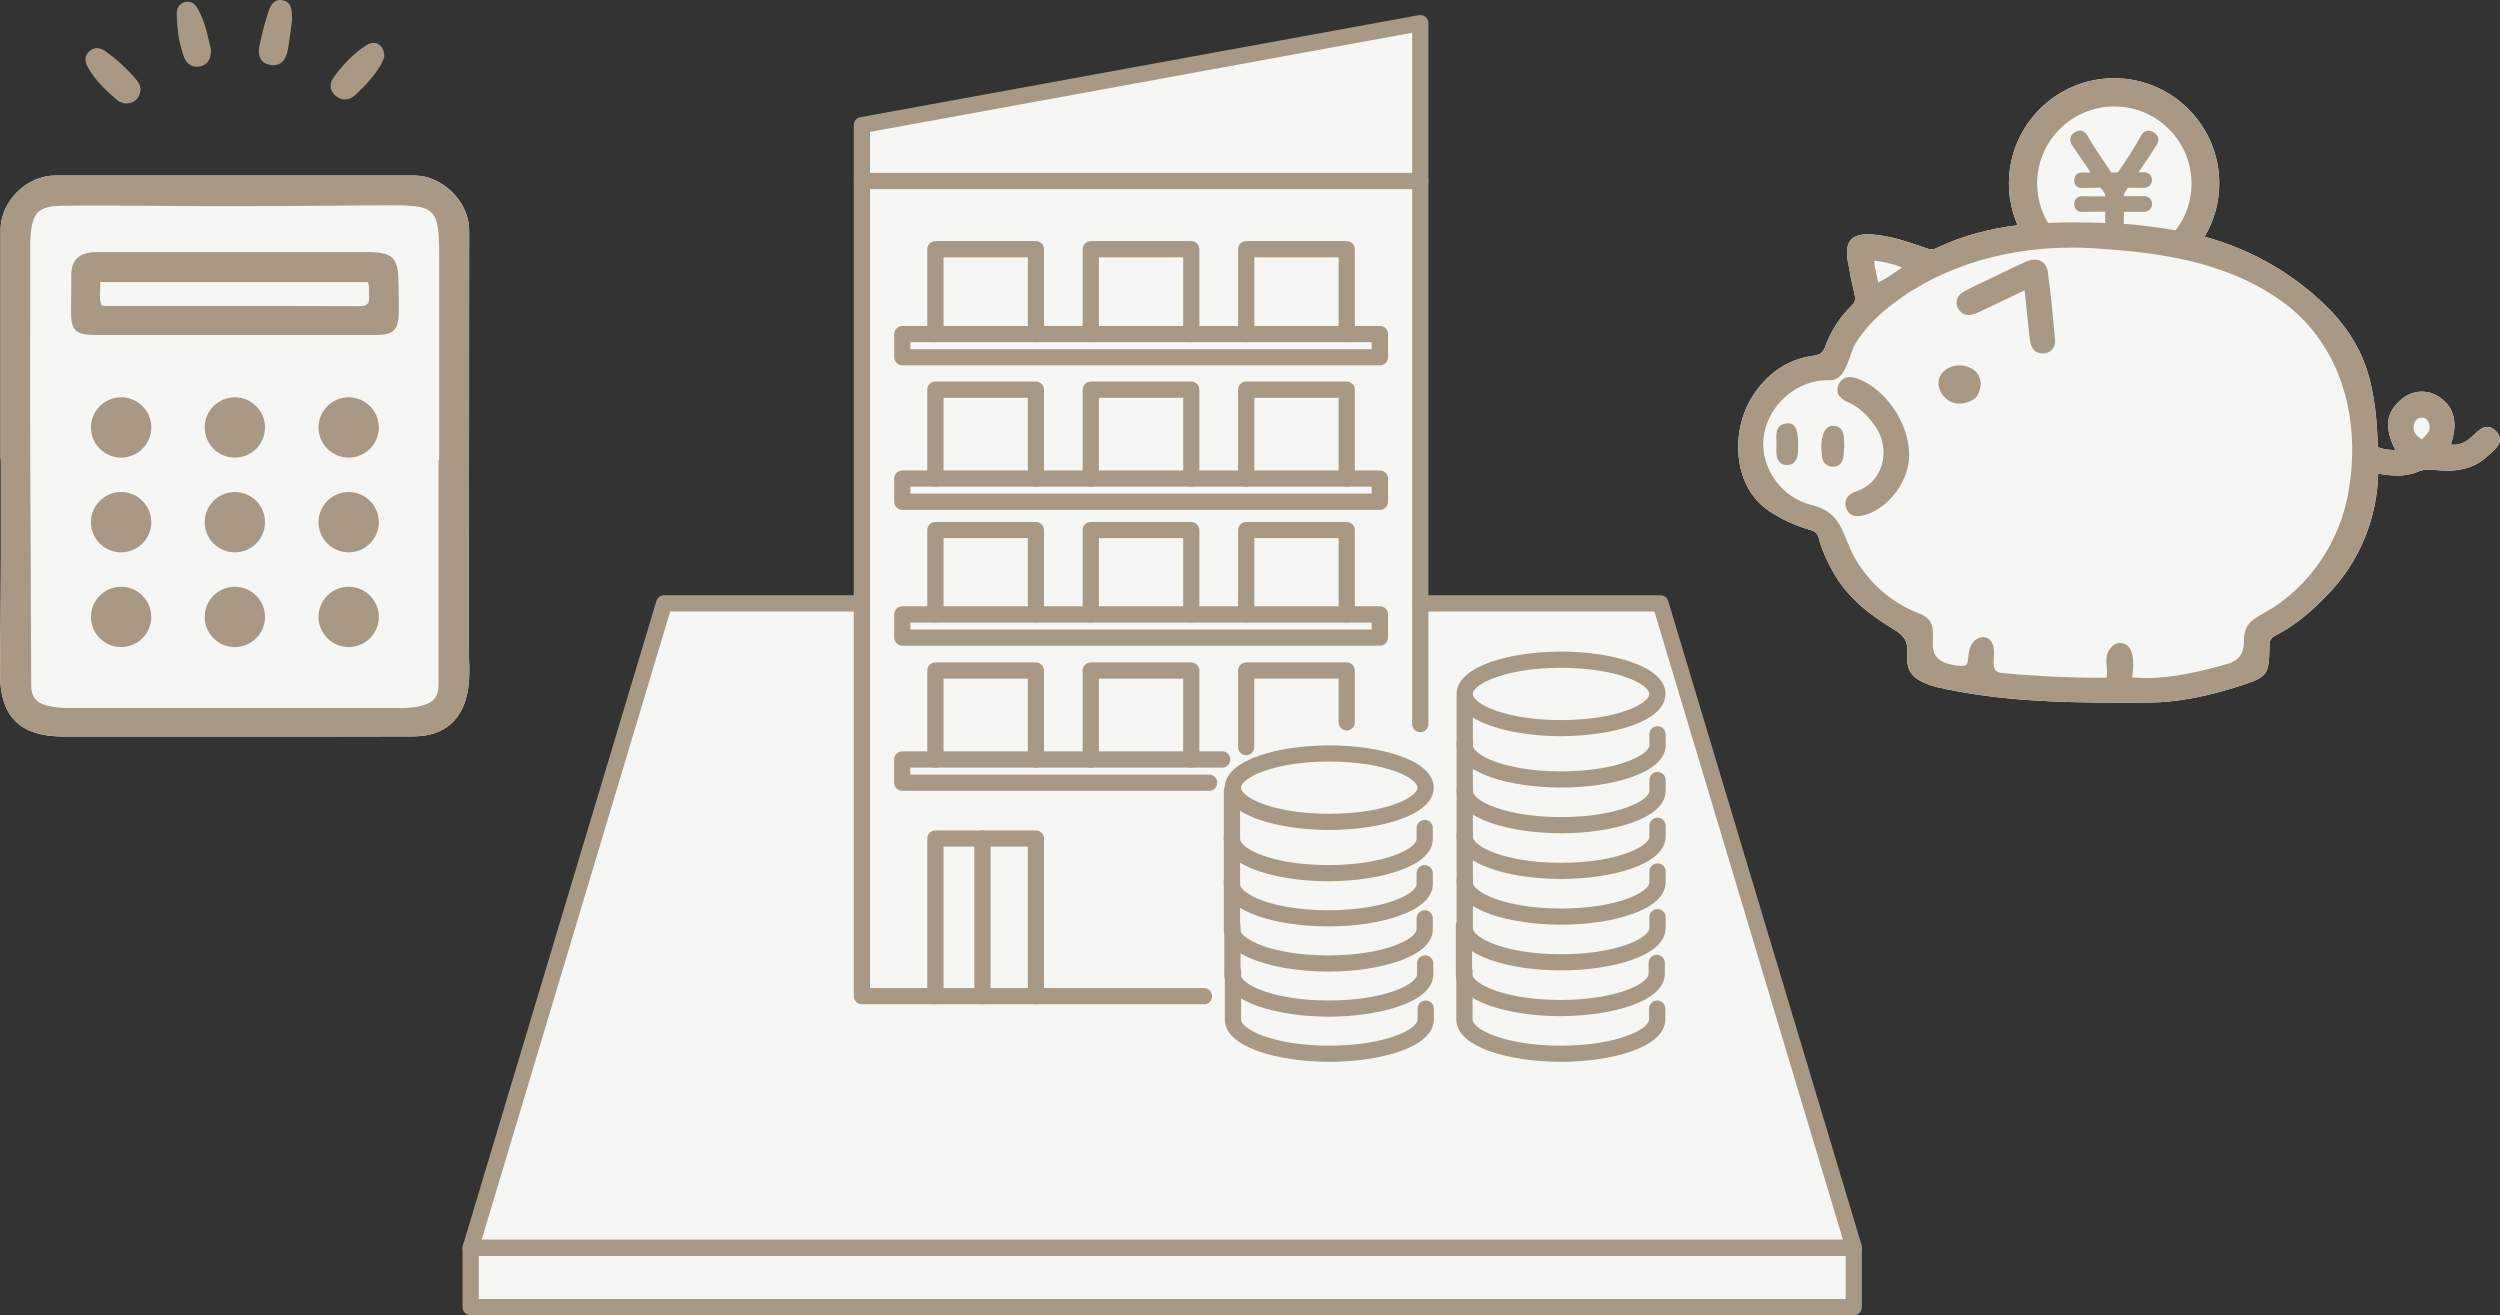 <?xml version="1.0" encoding="UTF-8"?>
<svg id="Layer_2" data-name="Layer 2" xmlns="http://www.w3.org/2000/svg" viewBox="0 0 318.28 167.44">
  <rect x="0" y="0" width="318.28" height="167.44" fill="#333333" stroke="none"/>
  <defs>
    <style>
      .cls-1 {
        fill: #a99984;
      }

      .cls-2 {
        fill: none;
        stroke: #a99984;
        stroke-linecap: round;
        stroke-linejoin: round;
        stroke-width: .49px;
      }

      .cls-3 {
        fill: #f6f7f5;
      }
    </style>
  </defs>
  <g id="_レイヤー_1" data-name="レイヤー 1">
    <g>
      <g>
        <path class="cls-3" d="M236.74,158.74s.03-.07.02-.1l-24.63-82.04c-.1-.33-.41-.56-.76-.56h-29.77V2.94c0-.23-.1-.46-.28-.6-.18-.15-.42-.22-.65-.17l-71.09,12.99c-.38.07-.65.4-.65.77v60.1h-24.39c-.35,0-.65.23-.75.56l-24.63,82.04s.02.07.02.1c0,.05-.05.07-.05.12v7.54c0,.44.35.79.79.79h176.08c.44,0,.79-.35.79-.79v-7.54s-.04-.08-.05-.12Z"/>
        <g>
          <g>
            <path class="cls-1" d="M236.01,159.65H59.92c-.25,0-.48-.12-.63-.32-.15-.2-.19-.46-.12-.7l24.63-82.04c.1-.33.41-.56.75-.56h25.18c.44,0,.79.35.79.79s-.35.79-.79.79h-24.59l-24.15,80.47h173.97l-24.15-80.47h-29.97c-.44,0-.79-.35-.79-.79s.35-.79.79-.79h30.56c.35,0,.66.23.75.56l24.63,82.04c.07.24.03.5-.12.7-.15.2-.38.32-.63.32Z"/>
            <path class="cls-2" d="M236.01,159.65H59.92c-.25,0-.48-.12-.63-.32-.15-.2-.19-.46-.12-.7l24.63-82.04c.1-.33.41-.56.75-.56h25.18c.44,0,.79.35.79.79s-.35.79-.79.79h-24.59l-24.15,80.47h173.97l-24.15-80.47h-29.97c-.44,0-.79-.35-.79-.79s.35-.79.79-.79h30.56c.35,0,.66.23.75.56l24.63,82.04c.07.24.03.5-.12.7-.15.2-.38.32-.63.32Z"/>
          </g>
          <g>
            <path class="cls-1" d="M236.01,167.2H59.92c-.44,0-.79-.35-.79-.79v-7.54c0-.44.35-.79.79-.79h176.08c.44,0,.79.35.79.79v7.54c0,.44-.35.79-.79.79ZM60.71,165.62h174.51v-5.97H60.71v5.97Z"/>
            <path class="cls-2" d="M236.01,167.2H59.92c-.44,0-.79-.35-.79-.79v-7.54c0-.44.35-.79.79-.79h176.08c.44,0,.79.35.79.79v7.54c0,.44-.35.79-.79.79ZM60.71,165.62h174.51v-5.97H60.71v5.97Z"/>
          </g>
        </g>
        <g>
          <g>
            <path class="cls-1" d="M153.28,127.61h-43.55c-.44,0-.79-.35-.79-.79V23.04c0-.44.35-.79.79-.79s.79.35.79.79v103h42.76c.44,0,.79.35.79.79s-.35.79-.79.79Z"/>
            <path class="cls-2" d="M153.28,127.61h-43.55c-.44,0-.79-.35-.79-.79V23.04c0-.44.35-.79.79-.79s.79.35.79.79v103h42.76c.44,0,.79.35.79.79s-.35.79-.79.79Z"/>
          </g>
          <g>
            <path class="cls-1" d="M180.82,92.97c-.44,0-.79-.35-.79-.79V23.04c0-.44.35-.79.79-.79s.79.35.79.79v69.14c0,.44-.35.79-.79.79Z"/>
            <path class="cls-2" d="M180.82,92.97c-.44,0-.79-.35-.79-.79V23.04c0-.44.35-.79.79-.79s.79.35.79.79v69.14c0,.44-.35.79-.79.79Z"/>
          </g>
          <g>
            <path class="cls-1" d="M180.82,23.83h-71.09c-.44,0-.79-.35-.79-.79v-7.11c0-.38.27-.71.65-.77L180.68,2.17c.23-.04.46.02.65.17.18.15.28.37.28.6v20.1c0,.44-.35.79-.79.79ZM110.52,22.25h69.51V3.88l-69.51,12.71v5.66Z"/>
            <path class="cls-2" d="M180.82,23.83h-71.09c-.44,0-.79-.35-.79-.79v-7.11c0-.38.27-.71.65-.77L180.68,2.17c.23-.04.46.02.65.17.18.15.28.37.28.6v20.1c0,.44-.35.79-.79.79ZM110.52,22.25h69.51V3.88l-69.51,12.71v5.66Z"/>
          </g>
          <g>
            <g>
              <path class="cls-1" d="M131.89,43.32c-.44,0-.79-.35-.79-.79v-10.01h-11.22v10.01c0,.44-.35.79-.79.79s-.79-.35-.79-.79v-10.8c0-.44.35-.79.79-.79h12.79c.44,0,.79.35.79.79v10.8c0,.44-.35.79-.79.79Z"/>
              <path class="cls-2" d="M131.89,43.32c-.44,0-.79-.35-.79-.79v-10.01h-11.22v10.01c0,.44-.35.79-.79.79s-.79-.35-.79-.79v-10.8c0-.44.35-.79.79-.79h12.79c.44,0,.79.35.79.79v10.8c0,.44-.35.79-.79.79Z"/>
            </g>
            <g>
              <path class="cls-1" d="M151.67,43.32c-.44,0-.79-.35-.79-.79v-10.01h-11.22v10.01c0,.44-.35.79-.79.79s-.79-.35-.79-.79v-10.8c0-.44.35-.79.79-.79h12.79c.44,0,.79.35.79.79v10.8c0,.44-.35.79-.79.79Z"/>
              <path class="cls-2" d="M151.67,43.32c-.44,0-.79-.35-.79-.79v-10.01h-11.22v10.01c0,.44-.35.79-.79.79s-.79-.35-.79-.79v-10.8c0-.44.35-.79.79-.79h12.79c.44,0,.79.35.79.79v10.8c0,.44-.35.79-.79.79Z"/>
            </g>
            <g>
              <path class="cls-1" d="M171.46,43.32c-.44,0-.79-.35-.79-.79v-10.01h-11.22v10.01c0,.44-.35.79-.79.79s-.79-.35-.79-.79v-10.8c0-.44.35-.79.79-.79h12.79c.44,0,.79.35.79.79v10.8c0,.44-.35.79-.79.79Z"/>
              <path class="cls-2" d="M171.46,43.32c-.44,0-.79-.35-.79-.79v-10.01h-11.22v10.01c0,.44-.35.79-.79.79s-.79-.35-.79-.79v-10.8c0-.44.35-.79.79-.79h12.79c.44,0,.79.35.79.79v10.8c0,.44-.35.79-.79.79Z"/>
            </g>
          </g>
          <g>
            <g>
              <path class="cls-1" d="M131.89,61.72c-.44,0-.79-.35-.79-.79v-10.53h-11.22v10.53c0,.44-.35.79-.79.79s-.79-.35-.79-.79v-11.32c0-.44.35-.79.79-.79h12.79c.44,0,.79.35.79.79v11.32c0,.44-.35.79-.79.79Z"/>
              <path class="cls-2" d="M131.89,61.72c-.44,0-.79-.35-.79-.79v-10.53h-11.22v10.53c0,.44-.35.79-.79.79s-.79-.35-.79-.79v-11.32c0-.44.35-.79.79-.79h12.79c.44,0,.79.35.79.79v11.32c0,.44-.35.79-.79.79Z"/>
            </g>
            <g>
              <path class="cls-1" d="M151.67,61.72c-.44,0-.79-.35-.79-.79v-10.53h-11.22v10.53c0,.44-.35.79-.79.79s-.79-.35-.79-.79v-11.32c0-.44.35-.79.79-.79h12.79c.44,0,.79.35.79.79v11.32c0,.44-.35.79-.79.79Z"/>
              <path class="cls-2" d="M151.67,61.72c-.44,0-.79-.35-.79-.79v-10.53h-11.22v10.53c0,.44-.35.79-.79.79s-.79-.35-.79-.79v-11.32c0-.44.35-.79.79-.79h12.79c.44,0,.79.35.79.79v11.32c0,.44-.35.79-.79.79Z"/>
            </g>
            <g>
              <path class="cls-1" d="M171.46,61.72c-.44,0-.79-.35-.79-.79v-10.53h-11.22v10.53c0,.44-.35.79-.79.79s-.79-.35-.79-.79v-11.32c0-.44.35-.79.79-.79h12.79c.44,0,.79.35.79.79v11.32c0,.44-.35.79-.79.79Z"/>
              <path class="cls-2" d="M171.46,61.72c-.44,0-.79-.35-.79-.79v-10.53h-11.22v10.53c0,.44-.35.79-.79.79s-.79-.35-.79-.79v-11.32c0-.44.35-.79.79-.79h12.79c.44,0,.79.35.79.79v11.32c0,.44-.35.79-.79.79Z"/>
            </g>
          </g>
          <g>
            <g>
              <path class="cls-1" d="M131.89,79.01c-.44,0-.79-.35-.79-.79v-9.95h-11.22v9.95c0,.44-.35.79-.79.79s-.79-.35-.79-.79v-10.73c0-.44.35-.79.79-.79h12.79c.44,0,.79.35.79.79v10.73c0,.44-.35.79-.79.79Z"/>
              <path class="cls-2" d="M131.89,79.01c-.44,0-.79-.35-.79-.79v-9.95h-11.22v9.95c0,.44-.35.79-.79.79s-.79-.35-.79-.79v-10.73c0-.44.35-.79.79-.79h12.79c.44,0,.79.35.79.79v10.73c0,.44-.35.79-.79.79Z"/>
            </g>
            <g>
              <path class="cls-1" d="M151.67,79.01c-.44,0-.79-.35-.79-.79v-9.95h-11.22v9.95c0,.44-.35.79-.79.79s-.79-.35-.79-.79v-10.73c0-.44.35-.79.79-.79h12.79c.44,0,.79.35.79.79v10.73c0,.44-.35.79-.79.79Z"/>
              <path class="cls-2" d="M151.67,79.01c-.44,0-.79-.35-.79-.79v-9.95h-11.22v9.95c0,.44-.35.79-.79.79s-.79-.35-.79-.79v-10.73c0-.44.35-.79.79-.79h12.79c.44,0,.79.35.79.79v10.73c0,.44-.35.79-.79.79Z"/>
            </g>
            <g>
              <path class="cls-1" d="M171.46,79.01c-.44,0-.79-.35-.79-.79v-9.95h-11.22v9.95c0,.44-.35.79-.79.79s-.79-.35-.79-.79v-10.73c0-.44.35-.79.79-.79h12.79c.44,0,.79.35.79.79v10.73c0,.44-.35.79-.79.79Z"/>
              <path class="cls-2" d="M171.46,79.01c-.44,0-.79-.35-.79-.79v-9.95h-11.22v9.95c0,.44-.35.79-.79.79s-.79-.35-.79-.79v-10.73c0-.44.35-.79.79-.79h12.79c.44,0,.79.35.79.79v10.73c0,.44-.35.79-.79.79Z"/>
            </g>
          </g>
          <g>
            <g>
              <path class="cls-1" d="M131.89,97.48c-.44,0-.79-.35-.79-.79v-10.53h-11.22v10.53c0,.44-.35.79-.79.79s-.79-.35-.79-.79v-11.32c0-.44.35-.79.79-.79h12.79c.44,0,.79.35.79.79v11.32c0,.44-.35.79-.79.79Z"/>
              <path class="cls-2" d="M131.89,97.48c-.44,0-.79-.35-.79-.79v-10.53h-11.22v10.53c0,.44-.35.79-.79.79s-.79-.35-.79-.79v-11.32c0-.44.35-.79.79-.79h12.79c.44,0,.79.35.79.79v11.32c0,.44-.35.79-.79.79Z"/>
            </g>
            <g>
              <path class="cls-1" d="M151.67,97.48c-.44,0-.79-.35-.79-.79v-10.53h-11.22v10.53c0,.44-.35.79-.79.79s-.79-.35-.79-.79v-11.32c0-.44.35-.79.79-.79h12.79c.44,0,.79.35.79.79v11.32c0,.44-.35.79-.79.79Z"/>
              <path class="cls-2" d="M151.67,97.48c-.44,0-.79-.35-.79-.79v-10.53h-11.22v10.53c0,.44-.35.79-.79.79s-.79-.35-.79-.79v-11.32c0-.44.35-.79.79-.79h12.79c.44,0,.79.35.79.79v11.32c0,.44-.35.79-.79.79Z"/>
            </g>
            <g>
              <path class="cls-1" d="M158.66,95.9c-.44,0-.79-.35-.79-.79v-9.74c0-.44.35-.79.79-.79h12.79c.44,0,.79.35.79.79v6.59c0,.44-.35.79-.79.79s-.79-.35-.79-.79v-5.81h-11.22v8.96c0,.44-.35.79-.79.79Z"/>
              <path class="cls-2" d="M158.66,95.9c-.44,0-.79-.35-.79-.79v-9.74c0-.44.35-.79.79-.79h12.79c.44,0,.79.35.79.79v6.59c0,.44-.35.79-.79.79s-.79-.35-.79-.79v-5.81h-11.22v8.96c0,.44-.35.79-.79.79Z"/>
            </g>
          </g>
          <g>
            <path class="cls-1" d="M131.89,127.61c-.44,0-.79-.35-.79-.79v-19.28h-11.22v19.28c0,.44-.35.79-.79.79s-.79-.35-.79-.79v-20.06c0-.44.35-.79.79-.79h12.79c.44,0,.79.35.79.79v20.06c0,.44-.35.79-.79.79Z"/>
            <path class="cls-2" d="M131.89,127.61c-.44,0-.79-.35-.79-.79v-19.28h-11.22v19.28c0,.44-.35.79-.79.79s-.79-.35-.79-.79v-20.06c0-.44.35-.79.79-.79h12.79c.44,0,.79.35.79.79v20.06c0,.44-.35.79-.79.79Z"/>
          </g>
          <g>
            <path class="cls-1" d="M125.08,127.61c-.44,0-.79-.35-.79-.79v-20.06c0-.44.35-.79.79-.79s.79.35.79.79v20.06c0,.44-.35.79-.79.79Z"/>
            <path class="cls-2" d="M125.08,127.61c-.44,0-.79-.35-.79-.79v-20.06c0-.44.35-.79.79-.79s.79.35.79.79v20.06c0,.44-.35.79-.79.79Z"/>
          </g>
        </g>
        <g>
          <path class="cls-1" d="M175.68,46.27h-60.8c-.44,0-.79-.35-.79-.79v-2.95c0-.44.35-.79.79-.79h60.8c.44,0,.79.35.79.79v2.95c0,.44-.35.79-.79.79ZM115.66,44.7h59.22v-1.38h-59.22v1.38Z"/>
          <path class="cls-2" d="M175.68,46.27h-60.8c-.44,0-.79-.35-.79-.79v-2.95c0-.44.35-.79.79-.79h60.8c.44,0,.79.35.79.79v2.95c0,.44-.35.79-.79.79ZM115.66,44.7h59.22v-1.38h-59.22v1.38Z"/>
        </g>
        <g>
          <path class="cls-1" d="M175.68,64.67h-60.8c-.44,0-.79-.35-.79-.79v-2.95c0-.44.35-.79.79-.79h60.8c.44,0,.79.35.79.79v2.95c0,.44-.35.79-.79.79ZM115.66,63.09h59.22v-1.38h-59.22v1.38Z"/>
          <path class="cls-2" d="M175.68,64.67h-60.8c-.44,0-.79-.35-.79-.79v-2.95c0-.44.35-.79.79-.79h60.8c.44,0,.79.35.79.79v2.95c0,.44-.35.79-.79.79ZM115.66,63.09h59.22v-1.38h-59.22v1.38Z"/>
        </g>
        <g>
          <path class="cls-1" d="M175.68,81.96h-60.8c-.44,0-.79-.35-.79-.79v-2.95c0-.44.35-.79.79-.79h60.8c.44,0,.79.35.79.79v2.95c0,.44-.35.79-.79.79ZM115.66,80.39h59.22v-1.37h-59.22v1.37Z"/>
          <path class="cls-2" d="M175.68,81.96h-60.8c-.44,0-.79-.35-.79-.79v-2.95c0-.44.35-.79.79-.79h60.8c.44,0,.79.35.79.79v2.95c0,.44-.35.79-.79.79ZM115.66,80.39h59.22v-1.37h-59.22v1.37Z"/>
        </g>
        <g>
          <path class="cls-1" d="M153.95,100.43h-39.08c-.44,0-.79-.35-.79-.79v-2.95c0-.44.35-.79.79-.79h40.73c.44,0,.79.35.79.79s-.35.79-.79.79h-39.95v1.38h38.29c.44,0,.79.35.79.79s-.35.79-.79.79Z"/>
          <path class="cls-2" d="M153.95,100.43h-39.08c-.44,0-.79-.35-.79-.79v-2.95c0-.44.35-.79.79-.79h40.73c.44,0,.79.35.79.79s-.35.79-.79.79h-39.95v1.38h38.29c.44,0,.79.35.79.79s-.35.79-.79.79Z"/>
        </g>
        <g>
          <g>
            <path class="cls-1" d="M169.23,134.94c-6.33,0-13.05-1.8-13.05-5.14v-6.12c0-.44.35-.79.79-.79s.79.35.79.79v6.12c0,1.49,4.37,3.57,11.48,3.57s11.48-2.08,11.48-3.57v-1.39c0-.44.35-.79.79-.79s.79.35.79.79v1.39c0,3.34-6.73,5.14-13.05,5.14Z"/>
            <path class="cls-2" d="M169.23,134.94c-6.33,0-13.05-1.8-13.05-5.14v-6.12c0-.44.35-.79.79-.79s.79.35.79.79v6.12c0,1.49,4.37,3.57,11.48,3.57s11.48-2.08,11.48-3.57v-1.39c0-.44.35-.79.79-.79s.79.35.79.79v1.39c0,3.34-6.73,5.14-13.05,5.14Z"/>
          </g>
          <g>
            <path class="cls-1" d="M169.16,129.19c-6.33,0-13.05-1.8-13.05-5.14v-6.12c0-.44.35-.79.79-.79s.79.35.79.79v6.12c0,1.49,4.37,3.57,11.48,3.57s11.48-2.08,11.48-3.57v-1.39c0-.44.35-.79.79-.79s.79.35.79.79v1.39c0,3.34-6.73,5.14-13.05,5.14Z"/>
            <path class="cls-2" d="M169.16,129.19c-6.33,0-13.05-1.8-13.05-5.14v-6.12c0-.44.35-.79.79-.79s.79.35.79.79v6.12c0,1.49,4.37,3.57,11.48,3.57s11.48-2.08,11.48-3.57v-1.39c0-.44.35-.79.79-.79s.79.35.79.79v1.39c0,3.34-6.73,5.14-13.05,5.14Z"/>
          </g>
          <g>
            <path class="cls-1" d="M169.1,123.45c-6.33,0-13.05-1.8-13.05-5.14v-6.12c0-.44.35-.79.79-.79s.79.35.79.79v6.12c0,1.49,4.37,3.57,11.48,3.57s11.48-2.08,11.48-3.57v-1.39c0-.44.35-.79.79-.79s.79.35.79.79v1.39c0,3.34-6.73,5.14-13.05,5.14Z"/>
            <path class="cls-2" d="M169.1,123.45c-6.33,0-13.05-1.8-13.05-5.14v-6.12c0-.44.35-.79.79-.79s.79.35.79.79v6.12c0,1.49,4.37,3.57,11.48,3.57s11.48-2.08,11.48-3.57v-1.39c0-.44.35-.79.79-.79s.79.35.79.79v1.39c0,3.34-6.73,5.14-13.05,5.14Z"/>
          </g>
          <g>
            <path class="cls-1" d="M169.1,117.7c-6.33,0-13.05-1.8-13.05-5.14v-6.12c0-.44.35-.79.79-.79s.79.35.79.79v6.12c0,1.49,4.37,3.57,11.48,3.57s11.48-2.08,11.48-3.57v-1.39c0-.44.35-.79.79-.79s.79.35.79.79v1.39c0,3.34-6.73,5.14-13.05,5.14Z"/>
            <path class="cls-2" d="M169.1,117.7c-6.33,0-13.05-1.8-13.05-5.14v-6.12c0-.44.35-.79.79-.79s.79.35.79.79v6.12c0,1.49,4.37,3.57,11.48,3.57s11.48-2.08,11.48-3.57v-1.39c0-.44.35-.79.79-.79s.79.35.79.79v1.39c0,3.34-6.73,5.14-13.05,5.14Z"/>
          </g>
          <g>
            <path class="cls-1" d="M169.1,111.95c-6.33,0-13.05-1.8-13.05-5.14v-6.12c0-.44.35-.79.79-.79s.79.35.79.79v6.12c0,1.49,4.37,3.57,11.48,3.57s11.48-2.08,11.48-3.57v-1.39c0-.44.35-.79.79-.79s.79.35.79.79v1.39c0,3.34-6.73,5.14-13.05,5.14Z"/>
            <path class="cls-2" d="M169.1,111.95c-6.33,0-13.05-1.8-13.05-5.14v-6.12c0-.44.35-.79.79-.79s.79.35.79.79v6.12c0,1.49,4.37,3.57,11.48,3.57s11.48-2.08,11.48-3.57v-1.39c0-.44.35-.79.79-.79s.79.35.79.79v1.39c0,3.34-6.73,5.14-13.05,5.14Z"/>
          </g>
          <g>
            <path class="cls-1" d="M169.23,105.42c-6.33,0-13.06-1.8-13.06-5.14s6.73-5.14,13.06-5.14,13.05,1.8,13.05,5.14-6.73,5.14-13.05,5.14ZM169.23,96.71c-7.11,0-11.48,2.08-11.48,3.57s4.37,3.57,11.48,3.57,11.48-2.08,11.48-3.57-4.37-3.57-11.48-3.57Z"/>
            <path class="cls-2" d="M169.23,105.42c-6.33,0-13.06-1.8-13.06-5.14s6.73-5.14,13.06-5.14,13.05,1.8,13.05,5.14-6.73,5.14-13.05,5.14ZM169.23,96.71c-7.11,0-11.48,2.08-11.48,3.57s4.37,3.57,11.48,3.57,11.48-2.08,11.48-3.57-4.37-3.57-11.48-3.57Z"/>
          </g>
        </g>
        <g>
          <g>
            <path class="cls-1" d="M198.7,134.94c-6.33,0-13.05-1.8-13.05-5.14v-6.12c0-.44.35-.79.79-.79s.79.35.79.79v6.12c0,1.49,4.37,3.57,11.48,3.57s11.48-2.08,11.48-3.57v-1.39c0-.44.35-.79.79-.79s.79.35.79.79v1.39c0,3.34-6.73,5.14-13.05,5.14Z"/>
            <path class="cls-2" d="M198.7,134.94c-6.33,0-13.05-1.8-13.05-5.14v-6.12c0-.44.35-.79.79-.79s.79.35.79.79v6.12c0,1.49,4.37,3.57,11.48,3.57s11.48-2.08,11.48-3.57v-1.39c0-.44.35-.79.79-.79s.79.35.79.79v1.39c0,3.34-6.73,5.14-13.05,5.14Z"/>
          </g>
          <g>
            <path class="cls-1" d="M198.64,129.12c-6.33,0-13.05-1.8-13.05-5.14v-6.12c0-.44.35-.79.79-.79s.79.35.79.79v6.12c0,1.49,4.37,3.57,11.48,3.57s11.48-2.08,11.48-3.57v-1.39c0-.44.35-.79.79-.79s.79.35.79.79v1.39c0,3.34-6.73,5.14-13.05,5.14Z"/>
            <path class="cls-2" d="M198.64,129.12c-6.33,0-13.05-1.8-13.05-5.14v-6.12c0-.44.35-.79.79-.79s.79.35.79.79v6.12c0,1.49,4.37,3.57,11.48,3.57s11.48-2.08,11.48-3.57v-1.39c0-.44.35-.79.79-.79s.79.35.79.79v1.39c0,3.34-6.73,5.14-13.05,5.14Z"/>
          </g>
          <g>
            <path class="cls-1" d="M198.74,123.3c-6.33,0-13.05-1.8-13.05-5.14v-6.12c0-.44.35-.79.79-.79s.79.35.79.79v6.12c0,1.49,4.37,3.57,11.48,3.57s11.48-2.08,11.48-3.57v-1.39c0-.44.35-.79.79-.79s.79.35.79.79v1.39c0,3.34-6.73,5.14-13.05,5.14Z"/>
            <path class="cls-2" d="M198.74,123.3c-6.33,0-13.05-1.8-13.05-5.14v-6.12c0-.44.35-.79.79-.79s.79.35.79.79v6.12c0,1.49,4.37,3.57,11.48,3.57s11.48-2.08,11.48-3.57v-1.39c0-.44.35-.79.79-.79s.79.35.79.79v1.39c0,3.34-6.73,5.14-13.05,5.14Z"/>
          </g>
          <g>
            <path class="cls-1" d="M198.74,117.48c-6.33,0-13.05-1.8-13.05-5.14v-6.12c0-.44.35-.79.79-.79s.79.35.79.79v6.12c0,1.49,4.37,3.57,11.48,3.57s11.48-2.08,11.48-3.57v-1.39c0-.44.35-.79.79-.79s.79.35.79.79v1.39c0,3.34-6.73,5.14-13.05,5.14Z"/>
            <path class="cls-2" d="M198.74,117.48c-6.33,0-13.05-1.8-13.05-5.14v-6.12c0-.44.35-.79.79-.79s.79.35.79.79v6.12c0,1.49,4.37,3.57,11.48,3.57s11.48-2.08,11.48-3.57v-1.39c0-.44.35-.79.79-.79s.79.35.79.79v1.39c0,3.34-6.73,5.14-13.05,5.14Z"/>
          </g>
          <g>
            <path class="cls-1" d="M198.74,111.66c-6.33,0-13.05-1.8-13.05-5.14v-6.12c0-.44.35-.79.79-.79s.79.35.79.79v6.12c0,1.49,4.37,3.57,11.48,3.57s11.48-2.08,11.48-3.57v-1.39c0-.44.35-.79.79-.79s.79.35.79.79v1.39c0,3.34-6.73,5.14-13.05,5.14Z"/>
            <path class="cls-2" d="M198.74,111.66c-6.33,0-13.05-1.8-13.05-5.14v-6.12c0-.44.35-.79.79-.79s.79.35.79.79v6.12c0,1.49,4.37,3.57,11.48,3.57s11.48-2.08,11.48-3.57v-1.39c0-.44.35-.79.79-.79s.79.35.79.79v1.39c0,3.34-6.73,5.14-13.05,5.14Z"/>
          </g>
          <g>
            <path class="cls-1" d="M198.74,105.84c-6.33,0-13.05-1.8-13.05-5.14v-6.12c0-.44.35-.79.79-.79s.79.35.79.79v6.12c0,1.49,4.37,3.57,11.48,3.57s11.48-2.08,11.48-3.57v-1.39c0-.44.35-.79.79-.79s.79.35.79.79v1.39c0,3.34-6.73,5.14-13.05,5.14Z"/>
            <path class="cls-2" d="M198.74,105.84c-6.33,0-13.05-1.8-13.05-5.14v-6.12c0-.44.35-.79.79-.79s.79.35.79.79v6.12c0,1.49,4.37,3.57,11.48,3.57s11.48-2.08,11.48-3.57v-1.39c0-.44.35-.79.79-.79s.79.35.79.79v1.39c0,3.34-6.73,5.14-13.05,5.14Z"/>
          </g>
          <g>
            <path class="cls-1" d="M198.74,100.02c-6.33,0-13.05-1.8-13.05-5.14v-6.12c0-.44.35-.79.79-.79s.79.35.79.79v6.12c0,1.49,4.37,3.57,11.48,3.57s11.48-2.08,11.48-3.57v-1.39c0-.44.35-.79.79-.79s.79.35.79.79v1.39c0,3.34-6.73,5.14-13.05,5.14Z"/>
            <path class="cls-2" d="M198.74,100.02c-6.33,0-13.05-1.8-13.05-5.14v-6.12c0-.44.35-.79.79-.79s.79.35.79.79v6.12c0,1.49,4.37,3.57,11.48,3.57s11.48-2.08,11.48-3.57v-1.39c0-.44.35-.79.79-.79s.79.35.79.79v1.39c0,3.34-6.73,5.14-13.05,5.14Z"/>
          </g>
          <g>
            <path class="cls-1" d="M198.74,93.48c-6.33,0-13.05-1.8-13.05-5.14s6.73-5.14,13.05-5.14,13.05,1.8,13.05,5.14-6.73,5.14-13.05,5.14ZM198.74,84.78c-7.11,0-11.48,2.08-11.48,3.57s4.37,3.57,11.48,3.57,11.48-2.08,11.48-3.57-4.37-3.57-11.48-3.57Z"/>
            <path class="cls-2" d="M198.74,93.48c-6.33,0-13.05-1.8-13.05-5.14s6.73-5.14,13.05-5.14,13.05,1.8,13.05,5.14-6.73,5.14-13.05,5.14ZM198.74,84.78c-7.11,0-11.48,2.08-11.48,3.57s4.37,3.57,11.48,3.57,11.48-2.08,11.48-3.57-4.37-3.57-11.48-3.57Z"/>
          </g>
        </g>
      </g>
      <g id="_豚の貯金箱" data-name="豚の貯金箱">
        <path class="cls-3" d="M317.84,54.97c-.36-.42-.74-.62-1.16-.62-.66,0-1.2.52-1.68.98l-.05.04c-.07.07-.14.14-.22.2-.79.73-1.52,1.06-2.31,1.06-.13,0-.27-.01-.41-.03.93-2.68.48-4.69-1.36-5.98-.7-.5-1.5-.76-2.32-.76-.99,0-1.97.39-2.76,1.11-1.84,1.68-2.02,3.48-.61,6.34-1.16-.04-1.83-.17-2.24-.44-.08-2.98-.34-6.81-1.54-10.24-.99-2.82-2.72-5.43-5.15-7.78-4.32-4.17-9.48-7.09-15.36-8.72,1.22-2.05,1.87-4.37,1.87-6.78,0-7.38-6.01-13.39-13.39-13.39s-13.39,6.01-13.39,13.39c0,1.84.38,3.64,1.11,5.32-3.33.42-6.89,1.26-10.36,2.93-.2.1-.39.14-.59.14s-.41-.04-.7-.14l-.37-.13c-2.1-.73-4.28-1.48-6.58-1.62-.17-.01-.33-.02-.49-.02-1.05,0-1.74.24-2.17.74-.47.56-.58,1.42-.36,2.7.25,1.44.54,2.88.87,4.29.14.59.03.96-.4,1.37-1.47,1.41-2.61,3.18-3.37,5.25-.26.71-.62.99-1.37,1.09-3.34.44-6.01,2.22-7.92,5.28-2.75,4.39-2.5,11.45,2.24,14.56,1.59,1.04,3.27,1.81,5.14,2.35.69.2.96.45,1.11,1.05.35,1.34.93,2.72,1.84,4.34,1.95,3.48,5.03,5.65,7.79,7.33,1.31.79,1.74,1.56,1.64,2.93-.15,2.26.48,3.2,2.7,4.04.7.26,1.44.42,2.16.57,6.98,1.45,13.96,1.74,22.28,1.74,1.16,0,2.32,0,3.48-.01,3.56-.02,7.3-.7,11.74-2.13,3.53-1.14,3.71-1.38,3.75-5.11,0-.69.19-1.01.76-1.3,2.36-1.21,4.52-2.93,6.99-5.57,3.76-4,5.97-9.47,6.09-15.03.9.14,1.67.24,2.46.24.93,0,1.74-.15,2.49-.46.51-.21.98-.31,1.51-.31.18,0,.36.01.56.03.64.08,1.22.11,1.76.11,2.23,0,3.91-.63,5.27-1.97.1-.1.22-.2.36-.32.63-.56,1.7-1.49.64-2.71Z"/>
        <g>
          <path class="cls-1" d="M317.84,54.97c-.36-.42-.74-.62-1.16-.62-.66,0-1.2.52-1.68.98l-.05.04c-.07.07-.14.14-.22.2-.79.73-1.52,1.06-2.31,1.06-.13,0-.27-.01-.41-.03.93-2.68.48-4.69-1.36-5.98-.7-.5-1.5-.76-2.32-.76-.99,0-1.97.39-2.76,1.11-1.84,1.68-2.02,3.48-.61,6.34-1.16-.04-1.83-.17-2.24-.44-.08-2.98-.34-6.81-1.54-10.24-.99-2.82-2.72-5.43-5.15-7.78-4.32-4.17-9.48-7.09-15.36-8.72,1.22-2.05,1.87-4.37,1.87-6.78,0-7.38-6.01-13.39-13.39-13.39s-13.39,6.01-13.39,13.39c0,1.84.38,3.64,1.11,5.32-3.33.42-6.89,1.26-10.36,2.93-.2.1-.39.14-.59.14s-.41-.04-.7-.14l-.37-.13c-2.1-.73-4.28-1.48-6.58-1.62-.17-.01-.33-.02-.49-.02-1.05,0-1.74.24-2.17.74-.47.56-.58,1.42-.36,2.7.25,1.44.54,2.88.87,4.29.14.59.03.96-.4,1.37-1.47,1.41-2.61,3.18-3.37,5.25-.26.71-.62.99-1.37,1.09-3.34.44-6.01,2.22-7.92,5.28-2.75,4.39-2.5,11.45,2.24,14.56,1.59,1.04,3.27,1.81,5.14,2.35.69.2.96.45,1.11,1.05.35,1.34.93,2.72,1.84,4.34,1.95,3.48,5.03,5.65,7.79,7.33,1.31.79,1.74,1.56,1.64,2.93-.15,2.26.48,3.2,2.7,4.04.7.26,1.44.42,2.16.57,6.98,1.45,13.96,1.74,22.28,1.74,1.16,0,2.32,0,3.48-.01,3.56-.02,7.3-.7,11.74-2.13,3.53-1.14,3.71-1.38,3.75-5.11,0-.69.19-1.01.76-1.3,2.36-1.21,4.52-2.93,6.99-5.57,3.76-4,5.97-9.47,6.09-15.03.9.14,1.67.24,2.46.24.93,0,1.74-.15,2.49-.46.51-.21.98-.31,1.51-.31.18,0,.36.01.56.03.64.08,1.22.11,1.76.11,2.23,0,3.91-.63,5.27-1.97.1-.1.22-.2.36-.32.63-.56,1.7-1.49.64-2.71ZM259.35,23.38c0-5.42,4.41-9.83,9.83-9.83s9.83,4.41,9.83,9.83c0,2.17-.71,4.23-2.02,5.94-.48-.08-.96-.16-1.44-.23l-.13-.02c-1.64-.24-3.33-.47-5.03-.57v-1.53c.46,0,.91,0,1.35,0,.42,0,.82,0,1.22,0,.68,0,1.03-.51,1.03-1.01s-.36-1-1.05-1c-.44.01-1.13.02-1.96.02-.19,0-.39,0-.6,0,0-.26.04-.33.22-.6l.3-.45s.02-.03.05-.03h.04s1.97.01,1.97.01c.67,0,1.01-.5,1.01-1s-.35-.98-1.03-.98h-.67c2.52-3.76,2.52-3.77,2.52-4.12,0-.67-.67-1.17-1.26-1.17-.37,0-.69.2-.89.55-.67,1.23-1.94,3.24-3.03,4.77h-.74s-.08,0-.08,0c-1.21-1.79-2.36-3.5-3.07-4.75-.21-.37-.54-.58-.94-.58-.57,0-1.21.49-1.21,1.16,0,.22.07.44.22.68.23.33.52.77.86,1.26.46.68,1,1.46,1.53,2.24-.25,0-.47,0-.67-.01-.17,0-.32,0-.48,0-.66,0-.96.52-.96,1,0,.42.18.66.34.78.23.18.49.2.63.2h.05c.61-.02,1.41-.04,2.3-.04.06,0,.1,0,.55.73.08.13.08.2.08.37-1.24,0-2.4,0-2.99-.02-.63,0-.96.51-.96,1.01,0,.25.08.49.23.67.12.15.35.33.72.33h.07c.71-.04,1.71-.04,2.79-.04h.14c0,.41,0,.81,0,1.22,0,.07,0,.15,0,.22-1.29-.04-2.66-.08-4.04-.08-1.02,0-2.11.02-3.24.07-.9-1.51-1.38-3.21-1.38-4.99ZM242.16,34.03c-.22.15-.44.31-.65.46-.79.56-1.53,1.09-2.39,1.46-.06-.27-.12-.54-.18-.82-.15-.66-.29-1.29-.34-1.95,1.13.11,2.24.38,3.56.86ZM299.05,62.28c-1.06,6.64-5.05,12.51-10.66,15.68l-.14.08c-1.66.94-2.58,1.46-2.57,3.67q0,2.22-2.08,2.81c-3.31.93-6.84,1.8-10.33,1.8-.61,0-1.23-.03-1.82-.08.12-.74.46-3.47-.78-4.17-.25-.14-.51-.21-.76-.21-.98,0-1.69,1.05-1.74,2.02-.02.35.01.69.04,1.02.04.45.07.88-.01,1.29-.01.07-.03.1-.03.1-.03,0-.08,0-.1,0h-.53c-4.16,0-8.37-.2-12.51-.6-.34-.03-.63-.07-.84-.22-.45-.33-.4-1.16-.35-1.89.02-.25.03-.49.02-.69-.03-1.31-.77-1.78-1.39-1.78-.66,0-1.47.54-1.73,1.57-.1.38-.13.72-.16,1.03-.08.82-.11,1.06-.88,1.06-.14,0-.31-.01-.49-.03-1.06-.13-2.52-.44-2.98-1.64-.19-.51-.17-1.12-.15-1.72.03-.89.06-1.82-.57-2.53-.39-.44-.91-.64-1.41-.85l-.12-.05c-3.18-1.28-5.91-3.66-7.7-6.68-.54-.91-.89-1.79-1.21-2.57-.83-2.05-1.49-3.68-4.57-4.45-3.39-.85-5.98-4.13-6.02-7.63-.02-2.05.85-4.13,2.41-5.71,1.57-1.59,3.66-2.5,5.73-2.5.1,0,.2,0,.3,0h.08c1.5,0,2.07-1.66,2.57-3.12.19-.56.37-1.08.58-1.43.88-1.48,2.09-2.88,3.58-4.16,6.17-5.28,14.72-8.18,24.07-8.18.98,0,1.97.03,2.94.1,7.58.5,16.28,1.47,23.6,6.62,7.07,4.97,10.33,13.95,8.72,24.02ZM308.51,55.76c-.06.06-.12.12-.19.18-.9-.58-1.17-1.13-.98-1.93.12-.5.44-.79.92-.84.04,0,.08,0,.11,0,.44,0,.73.27.9.82.24.79-.21,1.22-.78,1.77Z"/>
          <path class="cls-1" d="M236.63,48.26c-.46-.18-.83-.26-1.15-.26-.64,0-1.12.33-1.4.97-.41.95-.02,1.7,1.18,2.23,1.3.57,2.38,1.52,3.41,2.96,1.1,1.54,1.41,3.48.85,5.19-.5,1.54-1.65,2.7-3.15,3.19-.66.22-1.1.54-1.3.97-.17.35-.18.75-.02,1.19.24.67.74,1.02,1.44,1.02.26,0,.57-.05.92-.15,3.07-.87,5.66-4.37,5.65-7.64,0-3.97-2.9-8.31-6.45-9.67Z"/>
          <path class="cls-1" d="M227.45,53.91c-1.57.21-1.28,1.48-1.28,2.53,0,.5-.05,1,.01,1.49.1.75.53,1.28,1.33,1.28.8,0,1.23-.54,1.35-1.28.08-.49.06-.99.06-1.49,0-1.85-.44-2.67-1.46-2.54Z"/>
          <path class="cls-1" d="M233.45,54.21c-.82-.04-1.19.53-1.39,1.25-.25.89-.22,1.81-.09,2.7.11.73.56,1.26,1.38,1.26.82,0,1.23-.51,1.34-1.28.06-.45.08-.9.11-1.31-.02-.41-.02-.77-.05-1.13-.07-.79-.38-1.44-1.28-1.49Z"/>
          <path class="cls-1" d="M247.72,47.05c-1.99,1.43-.47,4.34,1.71,4.34.67,0,1.39-.23,2.05-.69l.13-.12.07-.11c.73-1.26.51-2.17.2-2.71-.8-1.38-2.92-1.6-4.15-.71Z"/>
          <path class="cls-1" d="M260.74,34.68c-.13-1-.78-1.63-1.69-1.63-.33,0-.68.08-1.04.23-.92.39-1.83.83-2.71,1.26,0,0-.69.34-1,.49l-1.02.49c-1.04.49-2.11,1-3.16,1.54-.93.48-1.26,1.3-.86,2.14.27.58.76.9,1.37.9.25,0,.52-.05.8-.15.31-.11.6-.25.89-.39l.26-.13,5.16-2.46c.03.2.05.36.07.52.06.61.13,1.22.19,1.83.13,1.24.27,2.65.43,3.99.13,1.08.72,1.69,1.61,1.69.04,0,.08,0,.12,0,.46-.03.85-.21,1.11-.51.28-.32.41-.78.36-1.28-.27-3.01-.53-5.74-.91-8.53Z"/>
        </g>
      </g>
      <g id="_電卓" data-name="電卓">
        <path class="cls-3" d="M59.68,82.54c.03-15.52.04-31.95.05-53.26,0-1.69-.78-3.45-2.14-4.8-1.36-1.35-3.11-2.13-4.81-2.13H7c-3.63,0-6.93,3.3-6.93,6.91v28.96s.04.46.04.46v3.71c0,3.14,0,6.29,0,9.43-.02,4.62-.05,9.15-.1,13.76-.03,2.84.6,4.88,1.93,6.21,1.31,1.33,3.32,1.97,6.14,1.98,2.18,0,4.35,0,6.53,0h15.67c7.44,0,14.88,0,22.32-.02,4,0,6.43-2.13,7.01-6.15.18-1.23.15-2.45.11-3.64-.01-.48-.03-.96-.02-1.44Z"/>
        <g>
          <path class="cls-1" d="M13.5,6.57c-.66-.48-1.43-.66-2.12-.05-.69.61-.58,1.38-.18,2.08.95,1.68,2.34,2.99,3.81,4.22.24.2.59.26.79.34.83.05,1.42-.18,1.8-.8.46-.74.34-1.5-.17-2.12-1.13-1.4-2.48-2.6-3.93-3.67Z"/>
          <path class="cls-1" d="M46.66,5.75c-1.68,1.06-3.02,2.51-4.18,4.09-.57.78-.54,1.68.24,2.35.84.72,1.77.6,2.53-.11,1.2-1.12,2.32-2.31,3.17-3.71.25-.41.39-.88.5-1.12.04-1.52-1.11-2.23-2.26-1.5Z"/>
          <path class="cls-1" d="M23.54.27c-.75.19-1.05.8-1.04,1.48.04,1.89.27,3.77.94,5.55.34.89,1.1,1.38,2.1,1.13,1.01-.25,1.33-1.03,1.32-2.11-.38-1.66-.73-3.46-1.62-5.1-.35-.65-.85-1.17-1.7-.95Z"/>
          <path class="cls-1" d="M35.95.03c-1.11-.19-1.54.72-1.8,1.54-.45,1.38-.82,2.79-1.11,4.22-.24,1.16.01,2.27,1.41,2.48,1.37.21,1.97-.75,2.19-1.9.25-1.38.4-2.77.55-3.88-.03-1.23-.04-2.25-1.23-2.46Z"/>
        </g>
        <g>
          <path class="cls-1" d="M15.42,50.58c-2.12,0-3.84,1.72-3.84,3.84s1.72,3.84,3.84,3.84,3.84-1.72,3.84-3.84-1.72-3.84-3.84-3.84Z"/>
          <path class="cls-1" d="M29.9,50.58c-2.12,0-3.84,1.72-3.84,3.84s1.72,3.84,3.84,3.84,3.84-1.72,3.84-3.84-1.72-3.84-3.84-3.84Z"/>
          <path class="cls-1" d="M44.39,50.58c-2.12,0-3.84,1.72-3.84,3.84s1.72,3.84,3.84,3.84,3.84-1.72,3.84-3.84-1.72-3.84-3.84-3.84Z"/>
          <path class="cls-1" d="M15.42,62.64c-2.12,0-3.84,1.72-3.84,3.84s1.72,3.84,3.84,3.84,3.84-1.72,3.84-3.84-1.72-3.84-3.84-3.84Z"/>
          <path class="cls-1" d="M29.9,62.64c-2.12,0-3.84,1.72-3.84,3.84s1.72,3.84,3.84,3.84,3.84-1.72,3.84-3.84-1.72-3.84-3.84-3.84Z"/>
          <path class="cls-1" d="M44.39,62.64c-2.12,0-3.84,1.72-3.84,3.84s1.72,3.84,3.84,3.84,3.84-1.72,3.84-3.84-1.72-3.84-3.84-3.84Z"/>
          <path class="cls-1" d="M15.42,74.7c-2.12,0-3.84,1.72-3.84,3.84s1.72,3.84,3.84,3.84,3.84-1.72,3.84-3.84-1.72-3.84-3.84-3.84Z"/>
          <path class="cls-1" d="M29.9,74.7c-2.12,0-3.84,1.72-3.84,3.84s1.72,3.84,3.84,3.84,3.84-1.72,3.84-3.84-1.72-3.84-3.84-3.84Z"/>
          <path class="cls-1" d="M44.39,74.7c-2.12,0-3.84,1.72-3.84,3.84s1.72,3.84,3.84,3.84,3.84-1.72,3.84-3.84-1.72-3.84-3.84-3.84Z"/>
          <path class="cls-1" d="M59.68,82.54c.03-15.52.04-31.95.05-53.26,0-1.69-.78-3.45-2.14-4.8-1.36-1.35-3.11-2.13-4.81-2.13H7c-3.63,0-6.93,3.3-6.93,6.91v28.96s.04.46.04.46v3.71c0,3.14,0,6.29,0,9.43-.02,4.62-.05,9.15-.1,13.76-.03,2.84.6,4.88,1.93,6.21,1.31,1.33,3.32,1.97,6.14,1.98,2.18,0,4.35,0,6.53,0h15.67c7.44,0,14.88,0,22.32-.02,4,0,6.43-2.13,7.01-6.15.18-1.23.15-2.45.11-3.64-.01-.48-.03-.96-.02-1.44ZM55.89,58.61h-.06v7.25c0,7.12,0,14.24,0,21.37,0,1.4-.61,2.19-1.97,2.57-.82.23-1.68.34-2.63.34-7.47,0-14.95,0-22.42,0-6.76,0-13.52,0-20.29,0-.9,0-1.76-.11-2.63-.34-1.33-.35-1.92-1.14-1.92-2.58-.01-5.4-.04-10.8-.06-16.2v-.32c-.02-4.51-.05-9.02-.06-13.54-.02-5.92-.01-11.94,0-17.76v-7.41s0-.41,0-.41c0-.4,0-.81.02-1.21.2-3.37.99-4.15,4.22-4.18,1.48-.02,2.96-.02,4.44-.02,2.72,0,5.49.02,8.17.04,2.68.02,5.45.04,8.17.04h.21c4.08,0,8.22-.03,12.28-.06,2.72-.02,5.44-.04,8.17-.05h.39c5.54,0,5.99.48,5.99,6.4v26.08Z"/>
          <path class="cls-1" d="M50.73,36.07c0-3.27-.71-3.98-4-3.98H13.09s-.66,0-.66,0c-.21,0-.41,0-.62.02-1.81.15-2.73,1.1-2.73,2.83,0,1.46-.02,2.91-.04,4.52-.02,1.21.07,2.06.58,2.57.5.51,1.37.61,2.51.62,2.42,0,4.84,0,7.26,0h10.47s10.09,0,10.09,0c2.67,0,5.34,0,8.01,0,2.09,0,2.77-.68,2.81-2.77.01-.75,0-1.51-.01-2.25,0-.52-.02-1.04-.02-1.55ZM46.78,38.68c-.19.2-.52.3-1.05.3-7.61-.03-15.35-.03-22.83-.03,0,0-6.37,0-9.51,0-.09,0-.2-.03-.36-.07l-.13-.04-.04-.13c-.17-.52-.15-1.06-.12-1.64.01-.29.03-.58.02-.89v-.26s34.06,0,34.06,0l.06.16c.12.31.11.65.1,1,0,.2-.01.41,0,.62.04.48-.02.81-.2,1Z"/>
        </g>
      </g>
    </g>
  </g>
</svg>